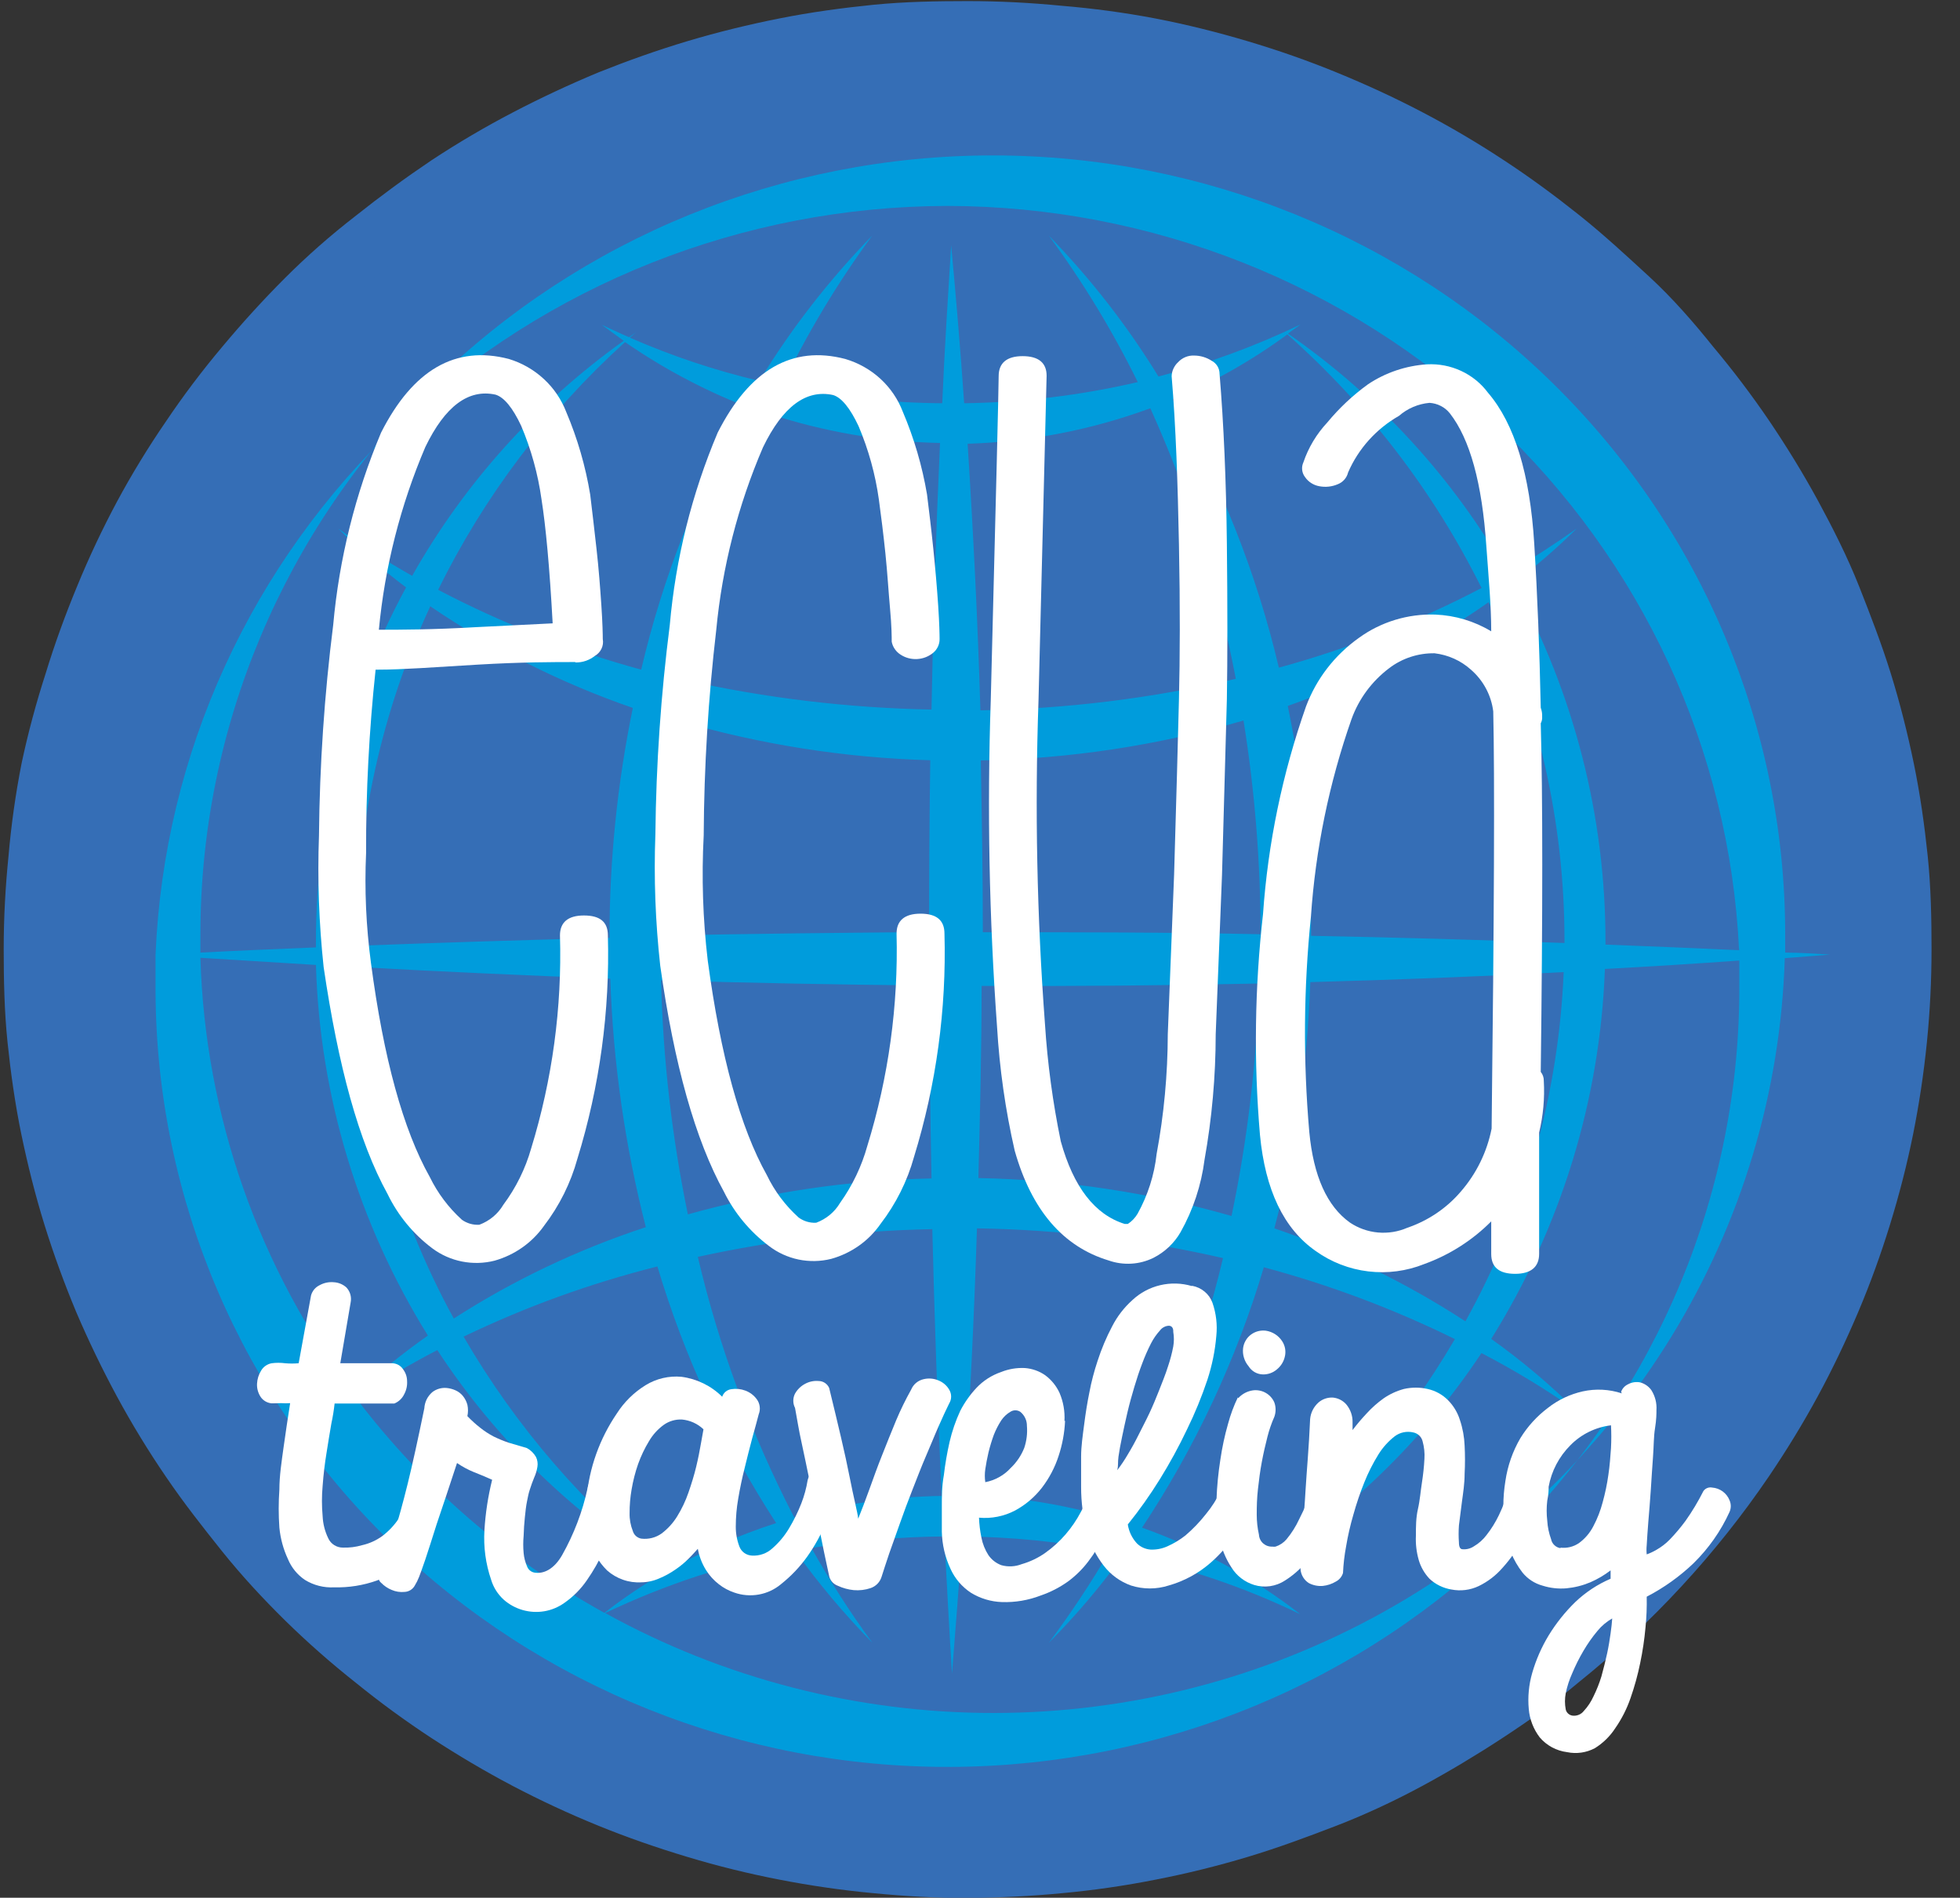 <svg width="63" height="61" viewBox="0 0 63 61" fill="none" xmlns="http://www.w3.org/2000/svg">
<rect x="0" y="0" width="63" height="61" fill="#333333" stroke="none"/>
<path d="M31.102 1C32.087 1 33.06 1.051 34.052 1.148C35.033 1.229 36.008 1.361 36.975 1.545C37.934 1.731 38.887 1.969 39.833 2.251C40.779 2.533 41.7 2.854 42.607 3.226C43.514 3.598 44.408 4.008 45.276 4.464C46.142 4.917 46.985 5.414 47.801 5.952C48.623 6.49 49.406 7.068 50.17 7.677C50.933 8.286 51.658 8.96 52.356 9.601C53.054 10.243 53.713 10.999 54.314 11.75C54.941 12.496 55.529 13.273 56.076 14.078C56.617 14.88 57.126 15.707 57.59 16.56C58.053 17.413 58.51 18.318 58.862 19.209C59.214 20.101 59.567 21.012 59.854 21.935C60.141 22.859 60.376 23.795 60.572 24.745C60.767 25.694 60.904 26.669 61.002 27.612C61.1 28.555 61.12 29.542 61.12 30.504C61.12 31.466 61.074 32.429 60.976 33.404C60.878 34.378 60.735 35.328 60.546 36.271C60.356 37.213 60.115 38.15 59.828 39.08C59.541 40.01 59.214 40.914 58.836 41.806C58.457 42.697 58.04 43.576 57.576 44.429C57.113 45.282 56.604 46.11 56.062 46.911C54.421 49.326 52.424 51.487 50.137 53.325C49.374 53.967 48.591 54.518 47.768 55.057C46.946 55.596 46.111 56.096 45.269 56.552C44.427 57.007 43.501 57.443 42.6 57.789C41.7 58.136 40.767 58.482 39.827 58.764C38.887 59.047 37.928 59.284 36.969 59.47C36.005 59.662 35.031 59.803 34.052 59.893C33.073 59.989 32.094 60.034 31.102 60.041C30.11 60.047 29.144 59.989 28.159 59.893C27.176 59.801 26.198 59.659 25.229 59.47C24.265 59.283 23.311 59.048 22.371 58.764C21.431 58.482 20.504 58.161 19.591 57.789C18.677 57.417 17.796 57.007 16.928 56.552C16.061 56.096 15.219 55.596 14.403 55.064C13.584 54.527 12.793 53.949 12.034 53.332C11.271 52.729 10.541 52.087 9.848 51.408C9.15 50.721 8.491 50.009 7.89 49.259C7.29 48.508 6.683 47.739 6.135 46.931C5.583 46.123 5.073 45.288 4.608 44.429C4.147 43.574 3.725 42.7 3.342 41.806C2.97 40.914 2.637 40.004 2.35 39.08C2.063 38.156 1.828 37.213 1.632 36.271C1.437 35.328 1.3 34.346 1.202 33.404C1.104 32.461 1.084 31.473 1.084 30.504C1.084 29.536 1.136 28.58 1.234 27.612C1.317 26.645 1.452 25.684 1.639 24.732C1.84 23.788 2.091 22.854 2.389 21.935C2.67 21.012 3.003 20.101 3.375 19.203C3.741 18.311 4.153 17.437 4.608 16.586C5.067 15.733 5.573 14.904 6.122 14.104C6.664 13.297 7.25 12.52 7.877 11.775C8.504 11.023 9.156 10.307 9.835 9.627C10.514 8.947 11.242 8.306 12.021 7.703C12.8 7.083 13.596 6.499 14.409 5.952C15.227 5.414 16.072 4.917 16.941 4.464C17.811 4.01 18.699 3.596 19.604 3.219C20.517 2.854 21.438 2.527 22.384 2.244C23.33 1.962 24.276 1.731 25.242 1.539C26.208 1.346 27.2 1.212 28.159 1.115C29.118 1.019 30.117 1 31.102 1Z" fill="#356EB6"/>
<path d="M31.102 1C32.087 1 33.06 1.051 34.052 1.148C35.033 1.229 36.008 1.361 36.975 1.545C37.934 1.731 38.887 1.969 39.833 2.251C40.779 2.533 41.7 2.854 42.607 3.226C43.514 3.598 44.408 4.008 45.276 4.464C46.142 4.917 46.985 5.414 47.801 5.952C48.623 6.49 49.406 7.068 50.17 7.677C50.933 8.286 51.658 8.96 52.356 9.601C53.054 10.243 53.713 10.999 54.314 11.75C54.941 12.496 55.529 13.273 56.076 14.078C56.617 14.88 57.126 15.707 57.59 16.56C58.053 17.413 58.51 18.318 58.862 19.209C59.214 20.101 59.567 21.012 59.854 21.935C60.141 22.859 60.376 23.795 60.572 24.745C60.767 25.694 60.904 26.669 61.002 27.612C61.1 28.555 61.12 29.542 61.12 30.504C61.12 31.466 61.074 32.429 60.976 33.404C60.878 34.378 60.735 35.328 60.546 36.271C60.356 37.213 60.115 38.15 59.828 39.08C59.541 40.01 59.214 40.914 58.836 41.806C58.457 42.697 58.04 43.576 57.576 44.429C57.113 45.282 56.604 46.11 56.062 46.911C54.421 49.326 52.424 51.487 50.137 53.325C49.374 53.967 48.591 54.518 47.768 55.057C46.946 55.596 46.111 56.096 45.269 56.552C44.427 57.007 43.501 57.443 42.6 57.789C41.7 58.136 40.767 58.482 39.827 58.764C38.887 59.047 37.928 59.284 36.969 59.47C36.005 59.662 35.031 59.803 34.052 59.893C33.073 59.989 32.094 60.034 31.102 60.041C30.11 60.047 29.144 59.989 28.159 59.893C27.176 59.801 26.198 59.659 25.229 59.47C24.265 59.283 23.311 59.048 22.371 58.764C21.431 58.482 20.504 58.161 19.591 57.789C18.677 57.417 17.796 57.007 16.928 56.552C16.061 56.096 15.219 55.596 14.403 55.064C13.584 54.527 12.793 53.949 12.034 53.332C11.271 52.729 10.541 52.087 9.848 51.408C9.15 50.721 8.491 50.009 7.89 49.259C7.29 48.508 6.683 47.739 6.135 46.931C5.583 46.123 5.073 45.288 4.608 44.429C4.147 43.574 3.725 42.7 3.342 41.806C2.97 40.914 2.637 40.004 2.35 39.08C2.063 38.156 1.828 37.213 1.632 36.271C1.437 35.328 1.3 34.346 1.202 33.404C1.104 32.461 1.084 31.473 1.084 30.504C1.084 29.536 1.136 28.58 1.234 27.612C1.317 26.645 1.452 25.684 1.639 24.732C1.84 23.788 2.091 22.854 2.389 21.935C2.67 21.012 3.003 20.101 3.375 19.203C3.741 18.311 4.153 17.437 4.608 16.586C5.067 15.733 5.573 14.904 6.122 14.104C6.664 13.297 7.25 12.52 7.877 11.775C8.504 11.023 9.156 10.307 9.835 9.627C10.514 8.947 11.242 8.306 12.021 7.703C12.8 7.083 13.596 6.499 14.409 5.952C15.227 5.414 16.072 4.917 16.941 4.464C17.811 4.01 18.699 3.596 19.604 3.219C20.517 2.854 21.438 2.527 22.384 2.244C23.33 1.962 24.276 1.731 25.242 1.539C26.208 1.346 27.2 1.212 28.159 1.115C29.118 1.019 30.117 1 31.102 1Z" stroke="#356EB6" stroke-width="1.93"/>
<path fill-rule="evenodd" clip-rule="evenodd" d="M39.585 39.086C40.1 36.626 40.395 34.125 40.466 31.614C37.499 31.678 34.528 31.704 31.552 31.691C31.552 33.75 31.5 35.809 31.448 37.868C34.203 37.919 36.939 38.329 39.585 39.086ZM36.133 48.932C37.541 46.239 38.609 43.387 39.311 40.44C36.717 39.846 34.066 39.526 31.402 39.484C31.311 42.345 31.172 45.203 30.985 48.059C32.735 48.102 34.469 48.396 36.133 48.932ZM39.722 21.82C39.153 18.826 38.231 15.907 36.975 13.123C35.094 13.816 33.11 14.202 31.102 14.264C31.285 17.125 31.428 19.979 31.513 22.833C34.279 22.786 37.031 22.447 39.722 21.82ZM40.519 30.055C40.519 27.747 40.336 25.441 39.97 23.16C37.227 23.961 34.387 24.392 31.526 24.443C31.559 26.284 31.591 28.125 31.591 29.966C34.561 29.966 37.543 29.966 40.519 30.03V30.055ZM47.103 42.473C49.017 39.019 50.098 35.178 50.261 31.248C47.547 31.39 44.832 31.496 42.117 31.569C42.025 34.241 41.638 36.895 40.962 39.484C43.129 40.222 45.192 41.227 47.103 42.473ZM47.612 18.882C46.082 15.805 43.967 13.044 41.38 10.749C40.239 11.587 39.002 12.289 37.693 12.84C39.246 15.537 40.396 18.441 41.106 21.461C43.37 20.842 45.558 19.982 47.631 18.895L47.612 18.882ZM50.287 30.312V30.197C50.283 26.452 49.45 22.754 47.847 19.357C45.862 20.755 43.69 21.878 41.393 22.692C41.894 25.124 42.145 27.6 42.143 30.081C44.852 30.132 47.573 30.209 50.287 30.312ZM22.43 40.401C23.113 43.307 24.154 46.12 25.529 48.778C27.07 48.343 28.663 48.11 30.267 48.085C30.136 45.224 30.036 42.366 29.967 39.51C27.43 39.559 24.905 39.858 22.43 40.401ZM21.248 31.511C21.31 34.039 21.598 36.557 22.11 39.035C24.659 38.321 27.291 37.933 29.941 37.88C29.901 35.809 29.875 33.75 29.875 31.678C26.982 31.652 24.107 31.597 21.248 31.511ZM21.77 23.173C21.412 25.457 21.229 27.764 21.222 30.075C24.1 30.011 26.978 29.985 29.862 29.959C29.862 28.116 29.875 26.275 29.901 24.437C27.146 24.361 24.412 23.929 21.77 23.154V23.173ZM24.687 13.315C23.473 16.056 22.573 18.921 22.005 21.858C24.61 22.44 27.269 22.758 29.941 22.808C29.993 19.956 30.084 17.099 30.215 14.239C28.334 14.2 26.47 13.88 24.687 13.289V13.315ZM14.899 42.96C16.578 45.855 18.791 48.417 21.424 50.516C22.54 49.876 23.721 49.354 24.948 48.958C23.285 46.399 22 43.622 21.131 40.709C18.985 41.248 16.901 42.002 14.912 42.96H14.899ZM11.479 31.082C11.617 35.033 12.68 38.901 14.586 42.383C16.506 41.147 18.581 40.16 20.759 39.446C20.089 36.831 19.706 34.154 19.617 31.46C16.896 31.351 14.188 31.236 11.479 31.082ZM13.757 42.935C11.519 39.339 10.277 35.231 10.155 31.017L6.442 30.787C6.59 35.862 8.316 40.77 11.388 44.852C12.131 44.157 12.922 43.514 13.757 42.928V42.935ZM21.405 50.516C18.448 48.708 15.938 46.276 14.057 43.397C13.158 43.863 12.287 44.379 11.447 44.942C13.587 47.766 16.306 50.117 19.428 51.844C20.054 51.356 20.715 50.913 21.405 50.516ZM13.835 19.479C12.272 22.843 11.462 26.498 11.46 30.197V30.402C14.175 30.299 16.885 30.214 19.591 30.145C19.589 27.664 19.84 25.188 20.341 22.756C18.027 21.956 15.832 20.854 13.816 19.479H13.835ZM20.093 10.993C17.6 13.255 15.561 15.957 14.083 18.959C16.157 20.046 18.345 20.906 20.609 21.525C21.305 18.56 22.421 15.706 23.924 13.046C22.569 12.509 21.281 11.82 20.087 10.993H20.093ZM30.45 6.619C37.006 6.631 43.305 9.123 48.043 13.577C52.781 18.031 55.594 24.106 55.899 30.543C54.47 30.479 53.028 30.415 51.605 30.363V30.286C51.611 26.257 50.597 22.29 48.656 18.741C49.37 18.203 50.046 17.618 50.679 16.99C49.974 17.49 49.23 17.971 48.454 18.42C46.717 15.369 44.306 12.739 41.4 10.724C41.53 10.621 41.673 10.531 41.804 10.429C40.34 11.131 38.81 11.692 37.236 12.103C36.235 10.47 35.053 8.951 33.712 7.574C34.804 9.058 35.76 10.633 36.571 12.282C34.741 12.707 32.87 12.935 30.991 12.962C30.874 11.262 30.73 9.563 30.573 7.882C30.469 9.563 30.358 11.262 30.286 12.962C28.553 12.949 26.826 12.764 25.131 12.411C25.946 10.714 26.918 9.095 28.035 7.574C26.652 8.993 25.435 10.559 24.407 12.244C22.979 11.906 21.585 11.44 20.243 10.852L20.439 10.685L20.217 10.839C19.917 10.711 19.63 10.57 19.343 10.441L20.048 10.954C17.247 12.955 14.926 15.534 13.248 18.51C12.428 18.047 11.635 17.539 10.873 16.99C11.552 17.671 12.281 18.303 13.052 18.882C11.149 22.392 10.153 26.309 10.155 30.286V30.453C8.915 30.504 7.669 30.556 6.442 30.62C6.442 30.427 6.442 30.222 6.442 30.03C6.442 23.39 9.125 17.023 13.902 12.328C18.678 7.633 25.156 4.996 31.911 4.996C38.666 4.996 45.144 7.633 49.921 12.328C54.697 17.023 57.381 23.39 57.381 30.03V30.62C57.85 30.62 58.34 30.658 58.823 30.684L57.368 30.799C57.236 35.101 55.978 39.296 53.714 42.98C51.451 46.663 48.258 49.711 44.447 51.827C40.635 53.944 36.331 55.058 31.953 55.062C27.575 55.066 23.27 53.96 19.454 51.85C21.391 50.926 23.442 50.254 25.555 49.849C26.306 50.896 27.137 51.884 28.041 52.806C27.326 51.831 26.672 50.813 26.084 49.759C27.494 49.523 28.921 49.399 30.352 49.387C30.43 50.85 30.508 52.331 30.6 53.8C30.717 52.331 30.834 50.85 30.926 49.387C32.517 49.401 34.103 49.559 35.663 49.862C35.069 50.878 34.418 51.861 33.712 52.806C34.59 51.923 35.395 50.973 36.12 49.965C38.087 50.37 39.994 51.016 41.797 51.889C40.265 50.697 38.546 49.757 36.708 49.105C38.423 46.518 39.742 43.698 40.623 40.735C42.743 41.302 44.8 42.076 46.764 43.044C45.085 45.907 42.894 48.45 40.297 50.548C43.231 48.749 45.73 46.341 47.618 43.493C48.68 44.044 49.703 44.666 50.679 45.353C49.829 44.508 48.91 43.734 47.932 43.037C50.174 39.45 51.433 35.353 51.586 31.146C53.022 31.069 54.462 30.979 55.906 30.876C55.906 31.133 55.906 31.377 55.906 31.64C55.943 38.275 53.297 44.653 48.55 49.37C43.803 54.088 37.344 56.759 30.593 56.795C23.842 56.832 17.354 54.231 12.554 49.565C7.754 44.9 5.037 38.551 5 31.916V31.665C5 31.345 5 31.024 5 30.684C5.27 24.223 8.068 18.113 12.809 13.63C17.551 9.146 23.87 6.635 30.45 6.619Z" fill="#009CDC"/>
<path d="M12.178 20.242C12.83 20.242 13.9 20.242 15.303 20.159L17.764 20.037C17.666 18.234 17.542 16.907 17.405 16.047C17.292 15.236 17.072 14.443 16.752 13.687C16.478 13.105 16.204 12.772 15.93 12.686C15.06 12.494 14.307 13.054 13.672 14.367C12.873 16.239 12.369 18.22 12.178 20.242ZM18.482 21.281C17.796 21.281 16.759 21.281 15.356 21.364C13.953 21.448 12.915 21.525 12.178 21.525H12.073C11.864 23.483 11.761 25.45 11.767 27.419C11.714 28.597 11.767 29.778 11.923 30.947C12.328 34.017 12.959 36.313 13.816 37.836C14.068 38.353 14.418 38.819 14.847 39.208C15.009 39.324 15.208 39.381 15.408 39.368C15.732 39.248 16.004 39.022 16.178 38.727C16.584 38.182 16.887 37.569 17.072 36.918C17.754 34.699 18.067 32.386 17.999 30.068C17.999 29.651 18.253 29.427 18.769 29.427C19.284 29.427 19.539 29.632 19.539 30.068C19.606 32.497 19.276 34.92 18.56 37.245C18.344 38.027 17.979 38.761 17.483 39.407C17.101 39.947 16.541 40.341 15.897 40.523C15.555 40.61 15.196 40.619 14.849 40.55C14.502 40.481 14.176 40.336 13.894 40.125C13.281 39.664 12.789 39.066 12.458 38.381C11.525 36.688 10.873 34.269 10.403 31.088C10.252 29.682 10.201 28.268 10.253 26.855C10.274 24.593 10.427 22.333 10.71 20.088C10.901 17.962 11.42 15.877 12.249 13.905C13.276 11.882 14.644 11.094 16.354 11.538C16.774 11.665 17.159 11.885 17.479 12.181C17.799 12.476 18.046 12.84 18.201 13.244C18.563 14.097 18.821 14.988 18.971 15.9C19.036 16.426 19.101 17.003 19.173 17.638C19.245 18.273 19.291 18.889 19.33 19.466C19.369 20.043 19.375 20.409 19.375 20.543C19.394 20.648 19.38 20.756 19.334 20.852C19.289 20.948 19.214 21.029 19.121 21.082C18.948 21.221 18.731 21.296 18.508 21.294L18.482 21.281Z" fill="white"/>
<path d="M28.662 20.627C28.662 20.492 28.662 20.139 28.609 19.569C28.557 18.998 28.524 18.408 28.459 17.785C28.394 17.163 28.322 16.586 28.25 16.06C28.137 15.249 27.918 14.456 27.598 13.7C27.324 13.116 27.05 12.783 26.782 12.699C25.912 12.507 25.159 13.067 24.524 14.38C23.721 16.247 23.215 18.224 23.023 20.242C22.766 22.437 22.631 24.645 22.619 26.855C22.548 28.197 22.592 29.542 22.749 30.876C23.163 33.951 23.796 36.249 24.648 37.771C24.896 38.288 25.244 38.752 25.673 39.138C25.834 39.255 26.033 39.315 26.234 39.304C26.558 39.184 26.83 38.958 27.004 38.663C27.4 38.108 27.696 37.489 27.878 36.835C28.56 34.624 28.877 32.32 28.818 30.011C28.818 29.594 29.073 29.369 29.588 29.369C30.104 29.369 30.358 29.581 30.358 30.011C30.425 32.439 30.095 34.862 29.379 37.188C29.163 37.967 28.797 38.698 28.302 39.343C27.924 39.888 27.363 40.285 26.717 40.465C26.373 40.551 26.013 40.558 25.666 40.486C25.319 40.413 24.993 40.264 24.713 40.048C24.102 39.587 23.608 38.992 23.271 38.31C22.353 36.647 21.67 34.224 21.222 31.043C21.066 29.638 21.013 28.223 21.066 26.81C21.089 24.562 21.244 22.318 21.529 20.088C21.716 17.961 22.235 15.876 23.069 13.905C24.096 11.882 25.462 11.094 27.167 11.538C27.589 11.662 27.975 11.879 28.297 12.174C28.619 12.469 28.866 12.833 29.02 13.238C29.383 14.091 29.643 14.982 29.797 15.893C29.862 16.419 29.934 17.003 29.999 17.638C30.064 18.273 30.117 18.882 30.156 19.466C30.195 20.05 30.201 20.409 30.201 20.543C30.202 20.626 30.184 20.708 30.149 20.783C30.114 20.859 30.063 20.926 29.999 20.98C29.855 21.101 29.674 21.173 29.485 21.184C29.295 21.196 29.107 21.147 28.949 21.044C28.875 20.997 28.811 20.936 28.762 20.864C28.712 20.793 28.678 20.712 28.662 20.627Z" fill="white"/>
<path d="M33.641 12.077L33.38 22.538C33.26 25.997 33.33 29.459 33.588 32.91C33.669 34.179 33.84 35.441 34.097 36.688C34.506 38.158 35.191 39.044 36.153 39.343H36.251C36.379 39.259 36.486 39.147 36.564 39.016C36.895 38.42 37.104 37.766 37.177 37.092C37.413 35.822 37.533 34.534 37.536 33.243L37.739 28.112C37.81 25.681 37.863 23.795 37.895 22.468C37.928 21.14 37.934 19.485 37.895 17.51C37.856 15.534 37.797 13.725 37.66 12.096C37.662 12.01 37.682 11.926 37.718 11.848C37.754 11.77 37.805 11.699 37.869 11.641C37.934 11.57 38.014 11.515 38.103 11.478C38.192 11.441 38.288 11.425 38.385 11.429C38.584 11.43 38.779 11.488 38.946 11.596C39.023 11.636 39.087 11.697 39.132 11.77C39.176 11.843 39.2 11.927 39.2 12.013C39.335 13.642 39.413 15.461 39.435 17.471C39.457 19.481 39.457 21.148 39.435 22.474C39.396 23.802 39.35 25.681 39.279 28.118L39.076 33.25C39.075 34.6 38.955 35.947 38.717 37.278C38.613 38.095 38.352 38.885 37.947 39.606C37.744 39.959 37.44 40.247 37.073 40.433C36.852 40.541 36.611 40.605 36.364 40.619C36.117 40.633 35.87 40.599 35.637 40.517C34.169 40.074 33.158 38.9 32.616 36.989C32.316 35.679 32.127 34.347 32.048 33.006C31.795 29.512 31.727 26.007 31.846 22.506C32.016 15.891 32.1 12.419 32.1 12.09C32.1 11.673 32.355 11.448 32.87 11.448C33.386 11.448 33.641 11.666 33.641 12.077Z" fill="white"/>
<path d="M47.997 22.865C47.932 22.347 47.677 21.87 47.279 21.525C46.955 21.234 46.547 21.05 46.111 20.999C45.582 20.991 45.066 21.161 44.649 21.48C44.095 21.899 43.675 22.467 43.442 23.115C42.723 25.166 42.284 27.301 42.137 29.465C41.901 31.768 41.883 34.087 42.085 36.392C42.219 37.803 42.654 38.772 43.39 39.298C43.658 39.478 43.968 39.588 44.291 39.617C44.614 39.646 44.94 39.594 45.236 39.465C45.905 39.237 46.498 38.836 46.953 38.304C47.457 37.724 47.798 37.026 47.945 36.277C48.027 29.41 48.045 24.939 47.997 22.865ZM41.895 14.861C42.057 14.384 42.32 13.947 42.665 13.578C43.046 13.117 43.484 12.705 43.971 12.353C44.534 11.976 45.19 11.755 45.87 11.711C46.247 11.691 46.624 11.764 46.966 11.923C47.308 12.082 47.604 12.322 47.827 12.622C48.682 13.616 49.178 15.239 49.315 17.477C49.419 19.139 49.485 20.896 49.524 22.75C49.558 22.842 49.574 22.94 49.569 23.038C49.575 23.112 49.559 23.185 49.524 23.25C49.589 25.572 49.589 29.307 49.524 34.455C49.591 34.537 49.625 34.639 49.622 34.744C49.654 35.302 49.603 35.862 49.472 36.405V40.305C49.472 40.722 49.211 40.946 48.702 40.946C48.193 40.946 47.932 40.741 47.932 40.305V39.26C47.327 39.869 46.591 40.338 45.778 40.632C45.209 40.86 44.59 40.941 43.981 40.868C43.371 40.795 42.79 40.57 42.294 40.215C41.262 39.497 40.669 38.252 40.499 36.482C40.297 34.118 40.329 31.74 40.597 29.382C40.755 27.106 41.221 24.861 41.98 22.705C42.31 21.822 42.901 21.056 43.677 20.505C44.387 19.989 45.254 19.725 46.137 19.755C46.772 19.781 47.39 19.966 47.932 20.293C47.932 19.466 47.847 18.555 47.775 17.555C47.64 15.536 47.249 14.112 46.6 13.283C46.522 13.185 46.423 13.105 46.31 13.048C46.198 12.99 46.074 12.957 45.948 12.949C45.585 12.982 45.242 13.128 44.969 13.366C44.237 13.784 43.662 14.422 43.331 15.188C43.311 15.273 43.27 15.351 43.212 15.417C43.154 15.483 43.081 15.534 42.998 15.566C42.813 15.645 42.609 15.667 42.411 15.63C42.318 15.614 42.228 15.58 42.149 15.529C42.069 15.479 42.001 15.413 41.948 15.335C41.896 15.268 41.864 15.188 41.855 15.105C41.846 15.021 41.86 14.937 41.895 14.861Z" fill="white"/>
<path d="M8.732 45.109C8.658 45.102 8.586 45.079 8.522 45.04C8.459 45.001 8.405 44.948 8.367 44.885C8.29 44.761 8.254 44.618 8.262 44.474C8.27 44.327 8.314 44.183 8.393 44.057C8.429 43.996 8.477 43.943 8.536 43.902C8.595 43.861 8.662 43.833 8.732 43.82C8.875 43.801 9.02 43.801 9.163 43.82C9.308 43.833 9.455 43.833 9.6 43.82L9.998 41.639C10.018 41.569 10.052 41.503 10.099 41.446C10.146 41.39 10.206 41.344 10.272 41.312C10.411 41.235 10.57 41.201 10.729 41.216C10.88 41.224 11.022 41.283 11.134 41.383C11.193 41.447 11.237 41.523 11.261 41.607C11.284 41.691 11.288 41.779 11.271 41.864L10.938 43.82H12.615C12.683 43.823 12.749 43.842 12.809 43.875C12.868 43.909 12.918 43.956 12.954 44.012C13.039 44.123 13.085 44.258 13.085 44.397C13.094 44.542 13.062 44.686 12.993 44.814C12.929 44.95 12.815 45.058 12.674 45.115H10.755C10.732 45.331 10.697 45.545 10.651 45.757C10.598 46.045 10.546 46.398 10.494 46.713C10.442 47.027 10.396 47.405 10.37 47.764C10.341 48.087 10.341 48.411 10.37 48.733C10.381 48.982 10.443 49.226 10.553 49.451C10.594 49.54 10.66 49.614 10.744 49.667C10.827 49.719 10.924 49.747 11.023 49.746C11.23 49.753 11.437 49.727 11.636 49.669C11.872 49.616 12.094 49.516 12.289 49.374C12.498 49.215 12.679 49.022 12.824 48.803C13 48.521 13.117 48.207 13.17 47.88C13.17 47.803 13.191 47.728 13.232 47.663C13.272 47.597 13.329 47.544 13.398 47.508C13.524 47.448 13.666 47.432 13.803 47.463C13.942 47.493 14.069 47.562 14.168 47.662C14.217 47.706 14.253 47.761 14.272 47.823C14.292 47.885 14.294 47.951 14.279 48.015C14.188 48.433 14.043 48.838 13.848 49.22C13.671 49.575 13.43 49.894 13.137 50.163C12.843 50.443 12.495 50.661 12.113 50.805C11.674 50.961 11.209 51.035 10.742 51.023C10.411 51.041 10.083 50.958 9.802 50.785C9.556 50.619 9.366 50.385 9.254 50.112C9.106 49.794 9.014 49.453 8.98 49.105C8.951 48.697 8.951 48.288 8.98 47.88C8.98 47.437 9.052 46.982 9.117 46.507C9.182 46.033 9.254 45.571 9.326 45.103C9.23 45.109 9.135 45.109 9.039 45.103L8.732 45.109Z" fill="white"/>
<path d="M13.333 50.965C13.301 51.024 13.255 51.074 13.197 51.11C13.14 51.146 13.074 51.167 13.007 51.17C12.864 51.185 12.72 51.163 12.589 51.106C12.463 51.055 12.35 50.978 12.256 50.882C12.214 50.849 12.185 50.804 12.171 50.753C12.156 50.702 12.159 50.649 12.178 50.599C12.23 50.471 12.295 50.304 12.38 50.106C12.465 49.907 12.569 49.605 12.687 49.22C12.804 48.836 12.948 48.329 13.104 47.694C13.261 47.059 13.437 46.251 13.639 45.269C13.645 45.17 13.67 45.074 13.713 44.984C13.757 44.895 13.819 44.816 13.894 44.75C14.025 44.648 14.191 44.6 14.357 44.615C14.457 44.625 14.554 44.651 14.644 44.692C14.736 44.733 14.816 44.795 14.879 44.872C14.946 44.955 14.995 45.051 15.023 45.154C15.049 45.275 15.049 45.399 15.023 45.52C15.153 45.656 15.292 45.782 15.441 45.898C15.573 46.003 15.715 46.095 15.865 46.174C16.021 46.251 16.182 46.317 16.348 46.373L16.935 46.546C17.058 46.613 17.16 46.713 17.229 46.834C17.276 46.932 17.292 47.042 17.274 47.149C17.255 47.268 17.22 47.385 17.17 47.495C17.118 47.617 17.072 47.752 17.026 47.893C16.981 48.034 16.974 48.098 16.941 48.252C16.909 48.406 16.889 48.585 16.87 48.778C16.85 48.97 16.837 49.163 16.831 49.368C16.814 49.551 16.814 49.736 16.831 49.92C16.844 50.068 16.882 50.213 16.941 50.349C16.959 50.399 16.989 50.443 17.029 50.478C17.069 50.513 17.118 50.537 17.17 50.548C17.49 50.606 17.822 50.42 18.07 49.984C18.448 49.313 18.723 48.591 18.886 47.841C18.895 47.766 18.922 47.694 18.965 47.632C19.008 47.569 19.066 47.518 19.134 47.482C19.255 47.424 19.392 47.403 19.526 47.425C19.655 47.445 19.773 47.506 19.865 47.598C19.912 47.636 19.946 47.686 19.963 47.743C19.981 47.8 19.981 47.861 19.963 47.918C19.911 48.229 19.844 48.538 19.761 48.842C19.664 49.185 19.544 49.522 19.402 49.849C19.253 50.179 19.074 50.494 18.866 50.792C18.674 51.074 18.431 51.32 18.149 51.517C17.956 51.657 17.733 51.752 17.496 51.792C17.264 51.831 17.026 51.817 16.8 51.753C16.574 51.688 16.366 51.575 16.191 51.42C16 51.246 15.86 51.025 15.786 50.779C15.611 50.267 15.538 49.727 15.571 49.188C15.604 48.641 15.687 48.098 15.819 47.566C15.649 47.489 15.454 47.405 15.238 47.322C15.045 47.244 14.861 47.145 14.69 47.027C14.42 47.848 14.203 48.502 14.037 48.989C13.881 49.477 13.764 49.855 13.672 50.125C13.581 50.394 13.509 50.587 13.47 50.689C13.433 50.785 13.387 50.877 13.333 50.965Z" fill="white"/>
<path d="M20.615 49.458C20.846 49.485 21.08 49.426 21.268 49.291C21.466 49.141 21.634 48.956 21.764 48.746C21.914 48.503 22.037 48.245 22.129 47.976C22.227 47.694 22.312 47.418 22.377 47.149C22.442 46.879 22.488 46.642 22.527 46.417C22.567 46.193 22.593 46.039 22.612 45.943C22.424 45.764 22.181 45.653 21.921 45.629C21.71 45.619 21.503 45.68 21.333 45.802C21.142 45.941 20.982 46.118 20.863 46.321C20.721 46.555 20.603 46.802 20.511 47.059C20.418 47.324 20.349 47.597 20.302 47.873C20.258 48.126 20.236 48.381 20.237 48.637C20.232 48.834 20.268 49.03 20.341 49.214C20.359 49.276 20.394 49.332 20.442 49.375C20.491 49.418 20.551 49.447 20.615 49.458ZM20.615 50.862C20.415 50.874 20.214 50.846 20.024 50.779C19.835 50.713 19.661 50.611 19.512 50.478C19.237 50.207 19.043 49.868 18.951 49.496C18.84 49.06 18.807 48.609 18.854 48.162C18.937 47.187 19.272 46.249 19.826 45.436C20.061 45.068 20.377 44.756 20.752 44.525C21.097 44.313 21.503 44.218 21.907 44.256C22.403 44.322 22.862 44.547 23.213 44.897C23.233 44.834 23.271 44.777 23.323 44.734C23.375 44.691 23.439 44.663 23.506 44.654C23.658 44.63 23.813 44.645 23.956 44.699C24.106 44.754 24.236 44.853 24.328 44.981C24.378 45.05 24.409 45.13 24.419 45.214C24.43 45.298 24.419 45.383 24.387 45.462C24.335 45.667 24.263 45.924 24.178 46.231C24.093 46.539 24.015 46.873 23.937 47.181C23.859 47.489 23.787 47.822 23.728 48.175C23.676 48.471 23.65 48.772 23.65 49.073C23.649 49.292 23.689 49.509 23.767 49.714C23.798 49.796 23.853 49.867 23.925 49.919C23.997 49.97 24.083 49.999 24.172 50.003C24.291 50.01 24.41 49.993 24.522 49.953C24.634 49.914 24.737 49.852 24.824 49.772C25.036 49.587 25.217 49.371 25.36 49.131C25.515 48.873 25.649 48.603 25.758 48.322C25.851 48.082 25.919 47.833 25.96 47.578C26.012 47.386 26.103 47.271 26.227 47.239C26.288 47.221 26.351 47.215 26.414 47.222C26.477 47.228 26.538 47.247 26.593 47.277C26.714 47.339 26.814 47.435 26.88 47.553C26.91 47.607 26.926 47.667 26.926 47.729C26.926 47.791 26.91 47.852 26.88 47.906C26.808 48.258 26.699 48.602 26.554 48.932C26.394 49.321 26.191 49.691 25.947 50.035C25.71 50.367 25.426 50.665 25.105 50.92C24.901 51.092 24.653 51.208 24.388 51.255C24.123 51.302 23.851 51.28 23.598 51.19C23.42 51.13 23.255 51.041 23.108 50.926C22.942 50.798 22.801 50.642 22.691 50.465C22.562 50.256 22.473 50.025 22.43 49.785C22.358 49.862 22.266 49.971 22.142 50.093C22.013 50.224 21.871 50.342 21.718 50.446C21.555 50.56 21.38 50.657 21.196 50.734C21.008 50.818 20.803 50.862 20.596 50.862H20.615Z" fill="white"/>
<path d="M26.652 44.615C26.939 45.795 27.167 46.745 27.304 47.45C27.441 48.156 27.565 48.611 27.585 48.816C27.696 48.547 27.813 48.233 27.944 47.873C28.074 47.514 28.205 47.142 28.355 46.77C28.505 46.398 28.648 46.026 28.805 45.654C28.947 45.316 29.109 44.987 29.288 44.666C29.322 44.584 29.376 44.51 29.445 44.452C29.515 44.394 29.597 44.353 29.686 44.333C29.845 44.294 30.012 44.308 30.162 44.371C30.308 44.429 30.43 44.533 30.508 44.666C30.55 44.734 30.572 44.812 30.572 44.891C30.572 44.97 30.55 45.048 30.508 45.115C30.41 45.314 30.299 45.552 30.169 45.847C30.038 46.142 29.901 46.488 29.764 46.802C29.627 47.117 29.477 47.508 29.334 47.873C29.19 48.239 29.053 48.605 28.929 48.958C28.805 49.31 28.688 49.631 28.583 49.932C28.479 50.234 28.4 50.49 28.335 50.689C28.309 50.772 28.264 50.848 28.203 50.91C28.141 50.973 28.066 51.02 27.983 51.048C27.809 51.107 27.624 51.129 27.441 51.113C27.262 51.095 27.088 51.047 26.926 50.971C26.862 50.947 26.805 50.909 26.759 50.861C26.713 50.812 26.678 50.753 26.658 50.689C26.541 50.163 26.436 49.644 26.332 49.124C26.227 48.605 26.13 48.117 26.032 47.649C25.934 47.181 25.849 46.745 25.764 46.366C25.679 45.988 25.614 45.577 25.555 45.257C25.518 45.185 25.499 45.106 25.499 45.026C25.499 44.945 25.518 44.866 25.555 44.795C25.631 44.661 25.744 44.552 25.881 44.48C26.013 44.409 26.163 44.378 26.312 44.391C26.385 44.391 26.456 44.413 26.516 44.453C26.576 44.493 26.623 44.549 26.652 44.615Z" fill="white"/>
<path d="M32.792 45.379C32.746 45.349 32.691 45.333 32.636 45.333C32.58 45.333 32.526 45.349 32.479 45.379C32.361 45.448 32.261 45.542 32.185 45.654C32.089 45.802 32.008 45.959 31.944 46.123C31.877 46.306 31.821 46.492 31.774 46.681C31.729 46.873 31.696 47.053 31.67 47.226C31.65 47.364 31.65 47.504 31.67 47.643C31.988 47.582 32.277 47.42 32.492 47.181C32.681 47 32.828 46.781 32.923 46.539C32.999 46.312 33.028 46.072 33.008 45.834C33.009 45.747 32.991 45.661 32.953 45.582C32.916 45.503 32.861 45.433 32.792 45.379ZM34.234 45.673C34.217 46.057 34.147 46.437 34.026 46.802C33.907 47.169 33.726 47.514 33.49 47.822C33.258 48.122 32.965 48.371 32.629 48.553C32.273 48.74 31.869 48.821 31.468 48.784C31.476 49 31.502 49.214 31.546 49.426C31.584 49.624 31.659 49.813 31.768 49.984C31.869 50.133 32.015 50.247 32.185 50.311C32.4 50.371 32.63 50.36 32.838 50.279C33.112 50.2 33.37 50.077 33.601 49.913C33.843 49.741 34.062 49.541 34.254 49.317C34.444 49.096 34.608 48.855 34.743 48.598C34.873 48.368 34.972 48.122 35.037 47.867C35.045 47.811 35.07 47.759 35.108 47.717C35.147 47.675 35.197 47.644 35.252 47.63C35.372 47.596 35.498 47.596 35.618 47.63C35.739 47.666 35.849 47.732 35.938 47.822C35.979 47.863 36.009 47.915 36.024 47.971C36.039 48.028 36.038 48.087 36.022 48.143C35.853 48.579 35.69 48.964 35.526 49.297C35.375 49.614 35.192 49.915 34.978 50.195C34.793 50.439 34.573 50.655 34.326 50.837C34.058 51.028 33.764 51.179 33.451 51.286C33.055 51.439 32.631 51.511 32.205 51.497C31.851 51.485 31.506 51.381 31.206 51.196C30.92 51.007 30.694 50.742 30.554 50.433C30.377 50.056 30.282 49.648 30.273 49.233C30.273 49.009 30.273 48.733 30.273 48.419C30.273 48.104 30.273 47.777 30.338 47.418C30.38 47.06 30.441 46.705 30.521 46.353C30.601 46.007 30.717 45.669 30.867 45.346C31.004 45.081 31.178 44.835 31.383 44.615C31.601 44.382 31.875 44.206 32.179 44.102C32.42 44.005 32.681 43.961 32.942 43.974C33.177 43.992 33.403 44.071 33.595 44.205C33.796 44.354 33.955 44.55 34.058 44.776C34.178 45.059 34.232 45.366 34.215 45.673H34.234Z" fill="white"/>
<path d="M37.575 42.614C37.519 42.616 37.464 42.63 37.415 42.656C37.365 42.681 37.322 42.717 37.288 42.762C37.172 42.889 37.073 43.032 36.995 43.185C36.889 43.393 36.795 43.608 36.714 43.826C36.623 44.064 36.538 44.32 36.46 44.583C36.381 44.846 36.303 45.128 36.238 45.404C36.172 45.68 36.12 45.937 36.068 46.18C36.016 46.424 35.977 46.636 35.951 46.822C35.925 47.008 35.951 47.11 35.911 47.258C36.036 47.096 36.149 46.927 36.251 46.751C36.368 46.559 36.486 46.347 36.603 46.11C36.721 45.872 36.838 45.654 36.949 45.417C37.06 45.18 37.158 44.942 37.249 44.711C37.34 44.48 37.465 44.173 37.543 43.922C37.614 43.713 37.671 43.498 37.712 43.281C37.739 43.126 37.739 42.968 37.712 42.813C37.719 42.691 37.667 42.62 37.575 42.614ZM38.319 41.331C38.467 41.358 38.605 41.422 38.72 41.518C38.835 41.613 38.922 41.737 38.972 41.876C39.091 42.218 39.133 42.582 39.096 42.941C39.056 43.421 38.959 43.894 38.809 44.352C38.627 44.896 38.409 45.428 38.156 45.943C37.895 46.493 37.603 47.028 37.282 47.546C36.969 48.052 36.625 48.538 36.251 49.002C36.285 49.227 36.385 49.436 36.538 49.605C36.657 49.726 36.817 49.799 36.988 49.81C37.175 49.817 37.361 49.779 37.53 49.702C37.735 49.61 37.928 49.494 38.104 49.355C38.344 49.15 38.562 48.922 38.757 48.675C38.951 48.44 39.116 48.181 39.246 47.906C39.261 47.861 39.288 47.822 39.325 47.792C39.362 47.762 39.407 47.744 39.455 47.739C39.577 47.707 39.705 47.707 39.827 47.739C39.956 47.759 40.077 47.817 40.173 47.906C40.221 47.95 40.258 48.005 40.279 48.067C40.301 48.128 40.307 48.194 40.297 48.258C40.135 48.65 39.929 49.022 39.683 49.368C39.468 49.678 39.216 49.963 38.933 50.215C38.54 50.564 38.072 50.821 37.562 50.965C37.17 51.09 36.748 51.09 36.355 50.965C36.004 50.84 35.698 50.617 35.474 50.324C35.221 49.995 35.036 49.62 34.933 49.22C34.81 48.755 34.749 48.277 34.75 47.797C34.75 47.489 34.75 47.155 34.75 46.822C34.75 46.488 34.802 46.142 34.848 45.789C34.893 45.436 34.946 45.096 35.017 44.75C35.081 44.411 35.169 44.077 35.278 43.749C35.402 43.365 35.559 42.991 35.748 42.633C35.911 42.314 36.133 42.027 36.401 41.787C36.65 41.554 36.958 41.39 37.292 41.311C37.627 41.232 37.977 41.241 38.306 41.338L38.319 41.331Z" fill="white"/>
<path d="M40.133 43.916C40.065 43.836 40.014 43.743 39.984 43.642C39.953 43.542 39.944 43.436 39.957 43.332C39.968 43.248 39.995 43.167 40.038 43.093C40.08 43.019 40.137 42.955 40.205 42.903C40.273 42.851 40.351 42.813 40.434 42.791C40.517 42.769 40.603 42.764 40.688 42.774C40.794 42.79 40.896 42.828 40.986 42.886C41.076 42.943 41.152 43.019 41.21 43.108C41.26 43.183 41.293 43.267 41.308 43.356C41.322 43.444 41.318 43.534 41.295 43.621C41.256 43.781 41.164 43.923 41.034 44.025C40.911 44.129 40.752 44.184 40.59 44.179C40.498 44.177 40.407 44.151 40.327 44.105C40.248 44.059 40.181 43.994 40.133 43.916ZM39.801 44.942C39.923 44.807 40.089 44.719 40.27 44.692C40.414 44.673 40.559 44.701 40.684 44.772C40.809 44.843 40.907 44.952 40.962 45.083C41.014 45.231 41.014 45.391 40.962 45.539C40.87 45.746 40.796 45.961 40.74 46.18C40.675 46.437 40.61 46.713 40.558 46.995C40.505 47.277 40.466 47.572 40.434 47.867C40.401 48.162 40.395 48.412 40.395 48.688C40.395 48.904 40.419 49.119 40.466 49.33C40.469 49.383 40.482 49.435 40.505 49.483C40.528 49.531 40.56 49.574 40.6 49.61C40.64 49.645 40.687 49.673 40.738 49.691C40.789 49.709 40.843 49.717 40.897 49.714C40.931 49.72 40.967 49.72 41.001 49.714C41.139 49.669 41.261 49.587 41.354 49.477C41.516 49.281 41.652 49.066 41.758 48.836C41.939 48.484 42.092 48.12 42.215 47.745C42.241 47.694 42.278 47.648 42.322 47.612C42.367 47.575 42.42 47.549 42.476 47.534C42.58 47.502 42.692 47.502 42.796 47.534C42.897 47.572 42.982 47.642 43.037 47.732C43.061 47.784 43.074 47.84 43.074 47.896C43.074 47.952 43.061 48.008 43.037 48.059C42.948 48.384 42.834 48.701 42.698 49.009C42.543 49.371 42.349 49.715 42.117 50.035C41.899 50.342 41.622 50.603 41.302 50.805C41.157 50.9 40.993 50.961 40.822 50.986C40.65 51.01 40.475 50.997 40.31 50.946C40.007 50.852 39.75 50.654 39.585 50.388C39.391 50.094 39.258 49.764 39.194 49.419C39.115 49.018 39.084 48.609 39.102 48.201C39.117 47.771 39.159 47.343 39.226 46.918C39.283 46.528 39.365 46.142 39.474 45.763C39.552 45.472 39.657 45.189 39.788 44.917L39.801 44.942Z" fill="white"/>
<path d="M42.111 45.616C42.129 45.408 42.227 45.216 42.385 45.077C42.511 44.97 42.675 44.915 42.842 44.923C43.008 44.939 43.163 45.017 43.272 45.141C43.408 45.304 43.48 45.508 43.475 45.718V45.968C43.617 45.781 43.77 45.601 43.931 45.43C44.094 45.251 44.276 45.09 44.473 44.949C44.671 44.812 44.892 44.71 45.126 44.647C45.377 44.59 45.638 44.59 45.889 44.647C46.138 44.702 46.364 44.827 46.542 45.006C46.721 45.186 46.853 45.407 46.927 45.648C47.016 45.913 47.066 46.19 47.077 46.469C47.093 46.77 47.093 47.072 47.077 47.373C47.077 47.681 47.031 47.976 46.992 48.265C46.953 48.553 46.92 48.81 46.894 49.034C46.881 49.216 46.881 49.398 46.894 49.58C46.894 49.721 46.933 49.791 46.998 49.798C47.129 49.812 47.261 49.78 47.37 49.708C47.531 49.614 47.671 49.49 47.782 49.342C47.938 49.144 48.071 48.928 48.18 48.701C48.322 48.407 48.434 48.1 48.512 47.784C48.513 47.721 48.534 47.66 48.571 47.61C48.608 47.559 48.661 47.521 48.721 47.502C48.849 47.483 48.979 47.506 49.093 47.566C49.221 47.634 49.329 47.733 49.406 47.854C49.445 47.911 49.469 47.976 49.479 48.044C49.488 48.112 49.481 48.181 49.459 48.245C49.322 48.658 49.151 49.059 48.95 49.445C48.777 49.789 48.557 50.108 48.297 50.394C48.084 50.641 47.822 50.842 47.527 50.984C47.255 51.113 46.948 51.151 46.653 51.093C46.388 51.05 46.142 50.929 45.948 50.747C45.786 50.575 45.667 50.369 45.602 50.144C45.53 49.892 45.499 49.63 45.511 49.368C45.511 49.079 45.511 48.791 45.576 48.508C45.641 48.226 45.661 47.931 45.706 47.649C45.745 47.4 45.772 47.15 45.785 46.899C45.798 46.706 45.778 46.513 45.726 46.328C45.709 46.258 45.673 46.195 45.621 46.145C45.569 46.095 45.503 46.06 45.432 46.045C45.329 46.02 45.222 46.018 45.118 46.039C45.014 46.06 44.916 46.104 44.832 46.167C44.621 46.331 44.442 46.531 44.303 46.757C44.127 47.041 43.977 47.34 43.853 47.649C43.716 47.989 43.599 48.336 43.501 48.688C43.402 49.025 43.324 49.368 43.266 49.714C43.214 49.994 43.181 50.277 43.168 50.561C43.151 50.62 43.121 50.674 43.082 50.722C43.043 50.769 42.995 50.808 42.94 50.837C42.811 50.915 42.666 50.963 42.515 50.978C42.362 50.99 42.208 50.959 42.072 50.888C41.997 50.841 41.934 50.777 41.888 50.703C41.842 50.629 41.813 50.545 41.804 50.458C41.794 50.302 41.794 50.146 41.804 49.99C41.804 49.817 41.843 49.56 41.869 49.214C41.895 48.868 41.935 48.419 41.967 47.854C42 47.29 42.072 46.539 42.111 45.616Z" fill="white"/>
<path d="M50.542 55.147C50.611 55.156 50.68 55.147 50.745 55.121C50.809 55.095 50.865 55.053 50.907 54.999C51.037 54.859 51.143 54.698 51.221 54.525C51.323 54.318 51.408 54.104 51.475 53.883C51.547 53.627 51.605 53.383 51.658 53.146C51.71 52.908 51.743 52.684 51.769 52.504C51.795 52.325 51.814 52.139 51.821 52.023C51.638 52.128 51.476 52.265 51.344 52.427C51.176 52.628 51.026 52.843 50.894 53.069C50.758 53.3 50.638 53.54 50.535 53.787C50.442 53.993 50.372 54.208 50.327 54.429C50.294 54.6 50.294 54.776 50.327 54.948C50.338 54.999 50.364 55.045 50.403 55.08C50.441 55.116 50.49 55.139 50.542 55.147ZM50.15 49.746C50.367 49.774 50.587 49.719 50.764 49.592C50.953 49.451 51.107 49.269 51.214 49.06C51.344 48.816 51.444 48.557 51.514 48.29C51.594 48.002 51.656 47.708 51.697 47.412C51.743 47.11 51.762 46.822 51.782 46.546C51.795 46.302 51.795 46.058 51.782 45.815C51.285 45.875 50.824 46.102 50.477 46.456C50.112 46.821 49.868 47.286 49.778 47.79C49.778 47.88 49.778 48.027 49.733 48.239C49.708 48.452 49.708 48.667 49.733 48.88C49.745 49.084 49.787 49.285 49.857 49.477C49.871 49.551 49.909 49.619 49.966 49.671C50.022 49.723 50.093 49.756 50.17 49.766L50.15 49.746ZM52.108 44.737C52.127 44.683 52.158 44.634 52.197 44.592C52.236 44.55 52.284 44.517 52.336 44.493C52.454 44.43 52.59 44.41 52.721 44.436C52.867 44.476 52.994 44.564 53.08 44.686C53.201 44.878 53.258 45.102 53.243 45.327C53.243 45.436 53.243 45.629 53.198 45.904C53.152 46.18 53.159 46.482 53.133 46.822C53.106 47.161 53.087 47.521 53.061 47.899C53.035 48.278 53.008 48.611 52.982 48.913C52.956 49.214 52.943 49.471 52.93 49.669C52.92 49.767 52.92 49.866 52.93 49.964C53.039 49.925 53.144 49.875 53.243 49.817C53.4 49.728 53.543 49.618 53.668 49.49C53.851 49.301 54.021 49.099 54.177 48.887C54.392 48.583 54.584 48.263 54.751 47.931C54.781 47.887 54.823 47.852 54.873 47.832C54.923 47.811 54.978 47.806 55.032 47.816C55.155 47.825 55.273 47.868 55.373 47.941C55.472 48.014 55.548 48.112 55.593 48.226C55.618 48.285 55.632 48.348 55.632 48.412C55.632 48.476 55.618 48.539 55.593 48.598C55.312 49.215 54.918 49.776 54.431 50.253C53.985 50.678 53.48 51.039 52.93 51.324C52.937 51.654 52.924 51.984 52.891 52.312C52.857 52.695 52.8 53.077 52.721 53.454C52.643 53.839 52.538 54.218 52.408 54.589C52.29 54.93 52.126 55.254 51.919 55.551C51.752 55.809 51.529 56.028 51.266 56.192C50.993 56.338 50.676 56.384 50.372 56.321C50.028 56.278 49.713 56.108 49.491 55.846C49.289 55.581 49.167 55.265 49.139 54.935C49.103 54.545 49.141 54.151 49.25 53.774C49.372 53.352 49.549 52.946 49.778 52.569C50.017 52.178 50.304 51.818 50.633 51.497C50.963 51.182 51.347 50.928 51.769 50.747V50.478C51.568 50.632 51.349 50.761 51.116 50.862C50.871 50.965 50.611 51.03 50.346 51.055C50.091 51.076 49.833 51.048 49.589 50.971C49.331 50.902 49.103 50.754 48.937 50.548C48.638 50.161 48.448 49.703 48.388 49.22C48.3 48.685 48.3 48.139 48.388 47.604C48.459 47.118 48.622 46.65 48.871 46.225C49.101 45.851 49.4 45.523 49.752 45.257C50.08 44.998 50.464 44.816 50.875 44.724C51.29 44.633 51.724 44.655 52.128 44.788L52.108 44.737Z" fill="white"/>
</svg>
